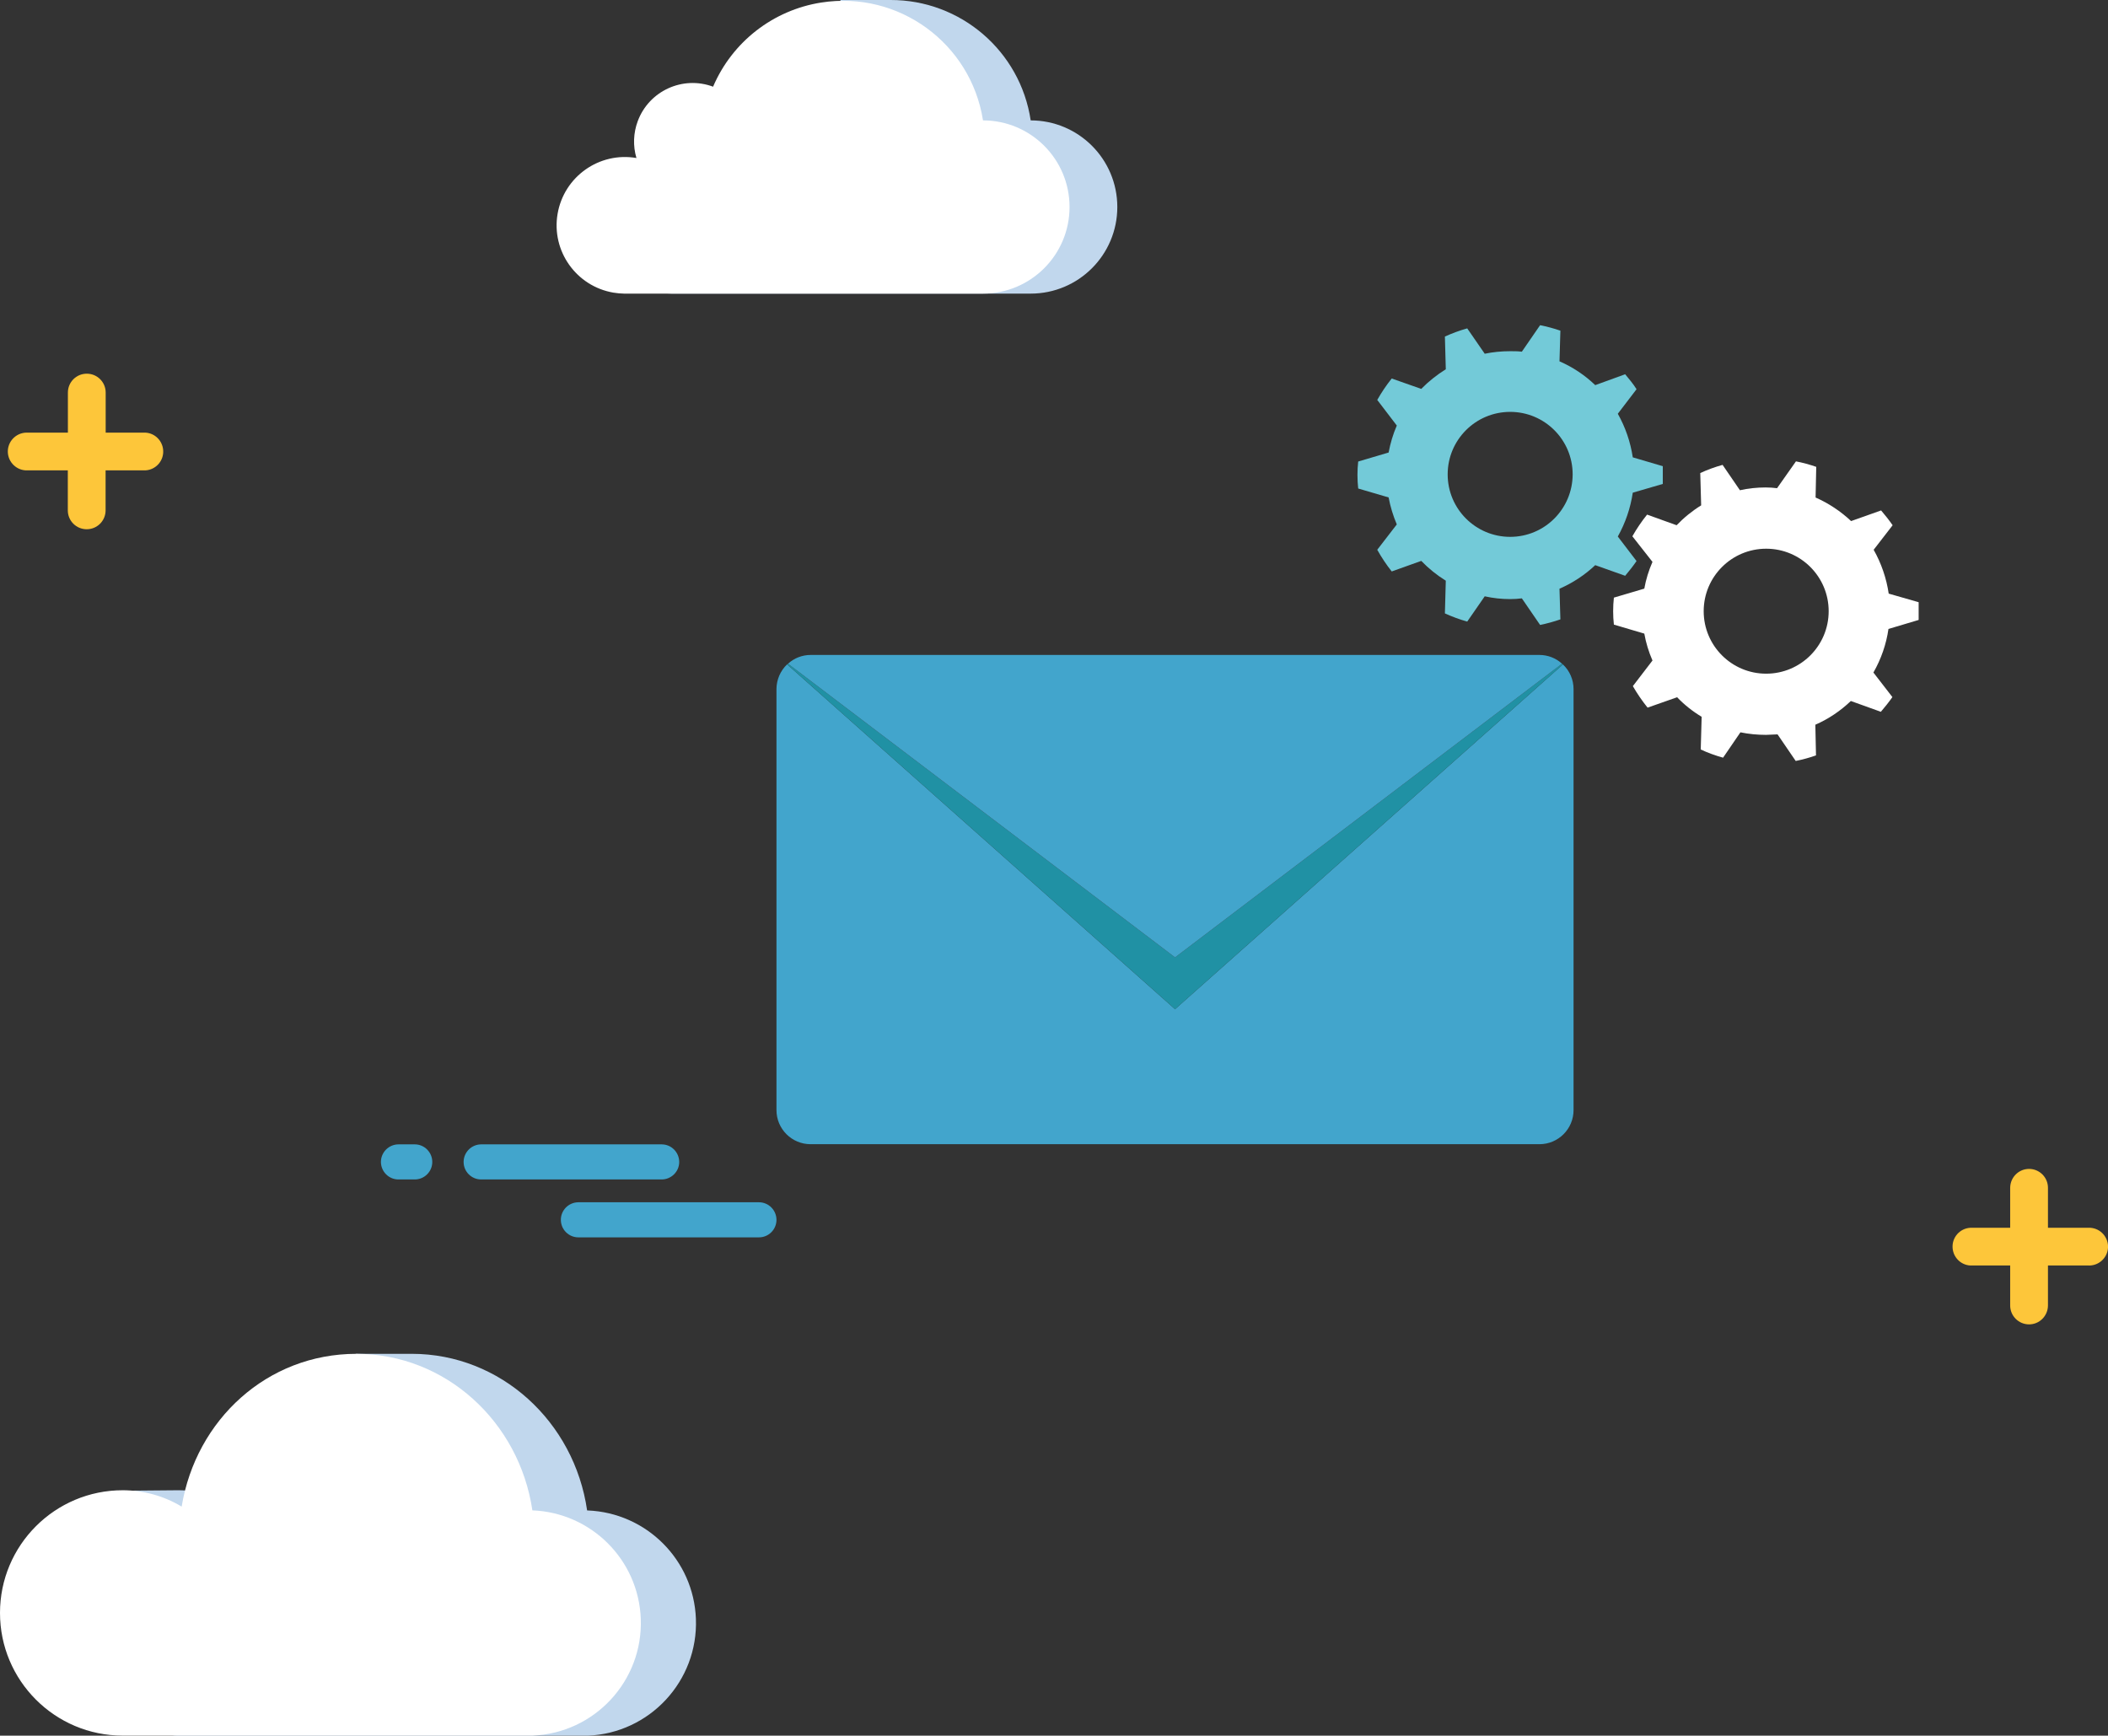 <?xml version="1.0" encoding="UTF-8"?>
<svg id="Layer_2" data-name="Layer 2" xmlns="http://www.w3.org/2000/svg" viewBox="0 0 257.72 212.22">
  <rect x="0" y="0" width="257.72" height="212.22" fill="#333333" stroke="none"/>
  <defs>
    <style>
      .cls-1 {
        fill: #c1d7ed;
      }

      .cls-2 {
        fill: #fdc63a;
      }

      .cls-3 {
        fill: #2091a4;
      }

      .cls-4 {
        fill: #fff;
      }

      .cls-5 {
        fill: #42a5cc;
      }

      .cls-6 {
        fill: #73cad8;
      }
    </style>
  </defs>
  <g id="Layer_1-2" data-name="Layer 1">
    <g id="Layer_2-2" data-name="Layer 2">
      <g id="Layer_1-2" data-name="Layer 1-2">
        <path class="cls-5" d="M191.08,81.24l-47.42,42.15-47.43-42.16c-.82.78-1.29,1.87-1.3,3v51.5c0,2.3,1.87,4.17,4.17,4.17h89.11c2.3,0,4.17-1.87,4.17-4.17v-51.48c0-1.14-.47-2.23-1.3-3.01Z"/>
        <path class="cls-3" d="M191.08,81.24l-.11-.09-47.31,35.91-47.32-35.91-.11.08,47.43,42.16,47.42-42.15Z"/>
        <path class="cls-5" d="M96.34,81.15l47.32,35.91,47.31-35.91c-.75-.69-1.74-1.07-2.76-1.07h-89.11c-1.02,0-2,.38-2.76,1.07Z"/>
        <path class="cls-4" d="M234.57,73.63v2.17l-3.69,1.1c-.27,1.88-.9,3.68-1.84,5.33l2.32,3c-.43.62-.91,1.21-1.41,1.8l-3.67-1.32c-1.27,1.21-2.73,2.2-4.34,2.9l.08,3.75c-.81.29-1.64.51-2.48.68l-2.22-3.25c-.46,0-.94.06-1.41.06-1.05,0-2.1-.1-3.13-.31l-2.12,3.1c-.94-.26-1.85-.59-2.73-1l.11-4c-1.1-.66-2.11-1.46-3-2.39l-3.61,1.27c-.67-.83-1.27-1.71-1.8-2.63l2.4-3.13c-.46-1.05-.8-2.16-1-3.29l-3.72-1.1c-.06-.54-.09-1.09-.09-1.64,0-.55.03-1.11.09-1.66l3.72-1.1c.2-1.13.54-2.22,1-3.27l-2.46-3.13c.53-.93,1.13-1.82,1.8-2.65l3.61,1.3c.89-.93,1.9-1.75,3-2.43l-.11-3.95c.88-.41,1.79-.74,2.73-1l2.12,3.1c1.03-.23,2.08-.34,3.13-.34.47,0,.94.03,1.41.09l2.31-3.28c.84.16,1.67.39,2.48.67l-.08,3.75c1.6.71,3.07,1.68,4.34,2.88l3.67-1.3c.5.58.97,1.18,1.41,1.81l-2.32,3c.94,1.66,1.56,3.48,1.84,5.36l3.66,1.05ZM223.57,74.73c0-4.22-3.42-7.64-7.64-7.64s-7.64,3.42-7.64,7.64,3.42,7.64,7.64,7.64h0c4.21,0,7.63-3.41,7.64-7.62,0,0,0-.01,0-.02Z"/>
        <path class="cls-6" d="M203.29,57v2.17l-3.67,1.07c-.28,1.88-.9,3.7-1.83,5.36l2.29,3c-.43.62-.9,1.22-1.39,1.8l-3.66-1.3c-1.28,1.21-2.76,2.18-4.37,2.88l.11,3.75c-.81.28-1.64.51-2.48.68l-2.23-3.25c-.47.06-.95.09-1.43.09-1.05,0-2.09-.11-3.11-.34l-2.14,3.09c-.93-.26-1.85-.6-2.73-1l.11-4c-1.1-.68-2.1-1.49-3-2.42l-3.61,1.29c-.66-.83-1.25-1.72-1.77-2.65l2.39-3.1c-.45-1.06-.79-2.17-1-3.3l-3.72-1.09c-.06-.55-.09-1.11-.09-1.67,0-.54.03-1.09.09-1.63l3.72-1.1c.21-1.13.54-2.24,1-3.3l-2.39-3.13c.52-.92,1.11-1.8,1.77-2.62l3.61,1.27c.9-.92,1.91-1.72,3-2.4l-.11-4c.88-.4,1.8-.74,2.73-1l2.14,3.1c1.02-.21,2.07-.31,3.11-.31.47,0,.95,0,1.43.06l2.23-3.24c.84.17,1.67.39,2.48.67l-.11,3.75c1.62.7,3.1,1.69,4.37,2.91l3.66-1.33c.48.59,1,1.19,1.39,1.83l-2.29,3c.93,1.65,1.55,3.46,1.83,5.33l3.67,1.08ZM192.27,58c0-4.22-3.42-7.64-7.64-7.64s-7.64,3.42-7.64,7.64,3.42,7.64,7.64,7.64h0c4.22,0,7.63-3.42,7.64-7.64Z"/>
        <path class="cls-1" d="M13.68,182.28c0,8.28.1,29.94,8.09,29.94h50.06c7.6-.29,13.54-6.69,13.25-14.29-.27-7.2-6.05-12.97-13.25-13.25h-.05c-1.56-10.84-10.56-19.15-21.44-19.15h-6.83v1.14c-7.69,2.74-13.27,9.47-14.54,17.54-2.17-1.31-4.66-2-7.2-2"/>
        <path class="cls-4" d="M65.09,184.68h0c-1.6-10.84-10.61-19.15-21.52-19.15s-19.62,8.07-21.36,18.68c-2.18-1.31-4.67-2-7.21-2-8.28,0-15,6.72-15,15s6.72,15,15,15h50.09c7.6-.29,13.54-6.69,13.25-14.29-.27-7.2-6.05-12.97-13.25-13.25h0Z"/>
        <path class="cls-1" d="M126.01,14.72h0C124.74,6.24,117.44-.02,108.87,0h-6.12v1.12c-4.44,1.68-7.99,5.11-9.83,9.48-.81-.3-1.66-.46-2.52-.46-3.95.02-7.14,3.24-7.12,7.2,0,.67.1,1.34.29,1.98-4.55-.78-8.86,2.27-9.64,6.82-.78,4.55,2.27,8.86,6.82,9.64.45.08.91.12,1.37.12h43.89c5.85,0,10.59-4.74,10.59-10.59s-4.74-10.59-10.59-10.59Z"/>
        <path class="cls-4" d="M120.18,14.72h0c-1.48-9.44-10.33-15.89-19.77-14.41-5.89.92-10.89,4.81-13.23,10.29-3.71-1.38-7.83.51-9.21,4.21-.54,1.45-.6,3.03-.16,4.51-4.55-.78-8.86,2.28-9.64,6.82-.78,4.55,2.28,8.86,6.82,9.64.43.07.86.11,1.29.12h43.89c5.85,0,10.59-4.74,10.59-10.59s-4.74-10.59-10.59-10.59Z"/>
        <path class="cls-2" d="M255.26,150.12h-4.88v-4.89c0-1.28-1.04-2.31-2.31-2.31-1.27,0-2.3,1.03-2.31,2.31v4.89h-4.89c-1.27.08-2.24,1.18-2.15,2.46.08,1.16,1,2.08,2.15,2.15h4.89v4.89c0,1.28,1.04,2.31,2.31,2.31,1.27,0,2.3-1.03,2.31-2.31v-4.89h4.88c1.27.08,2.37-.88,2.46-2.15.08-1.27-.88-2.37-2.15-2.46-.1,0-.2,0-.3,0Z"/>
        <path class="cls-2" d="M17.81,52.9h-4.89v-4.9c0-1.28-1.03-2.31-2.31-2.31s-2.31,1.03-2.31,2.31v4.9H3.42c-1.27-.08-2.37.88-2.46,2.15-.08,1.27.88,2.37,2.15,2.46.1,0,.2,0,.3,0h4.88v4.89c0,1.28,1.03,2.31,2.31,2.31s2.31-1.03,2.31-2.31h0v-4.89h4.89c1.27-.08,2.24-1.18,2.15-2.46-.08-1.16-1-2.08-2.15-2.15Z"/>
        <path class="cls-5" d="M70.71,147h22.08c1.18,0,2.14.97,2.14,2.15h0c0,1.18-.96,2.14-2.14,2.14h-22.08c-1.17,0-2.12-.94-2.14-2.11h0c-.02-1.19.93-2.16,2.12-2.18,0,0,.01,0,.02,0Z"/>
        <path class="cls-5" d="M58.82,139.92h22.07c1.19,0,2.14.96,2.15,2.15h0c0,1.18-.97,2.14-2.15,2.14h-22.07c-1.18,0-2.14-.96-2.14-2.14h0c0-1.18.96-2.14,2.14-2.15Z"/>
        <path class="cls-5" d="M48.71,139.92h2c1.18,0,2.14.97,2.14,2.15h0c0,1.18-.96,2.14-2.14,2.14h-2c-1.18,0-2.13-.96-2.14-2.14h0c0-1.18.96-2.14,2.14-2.15Z"/>
      </g>
    </g>
  </g>
</svg>